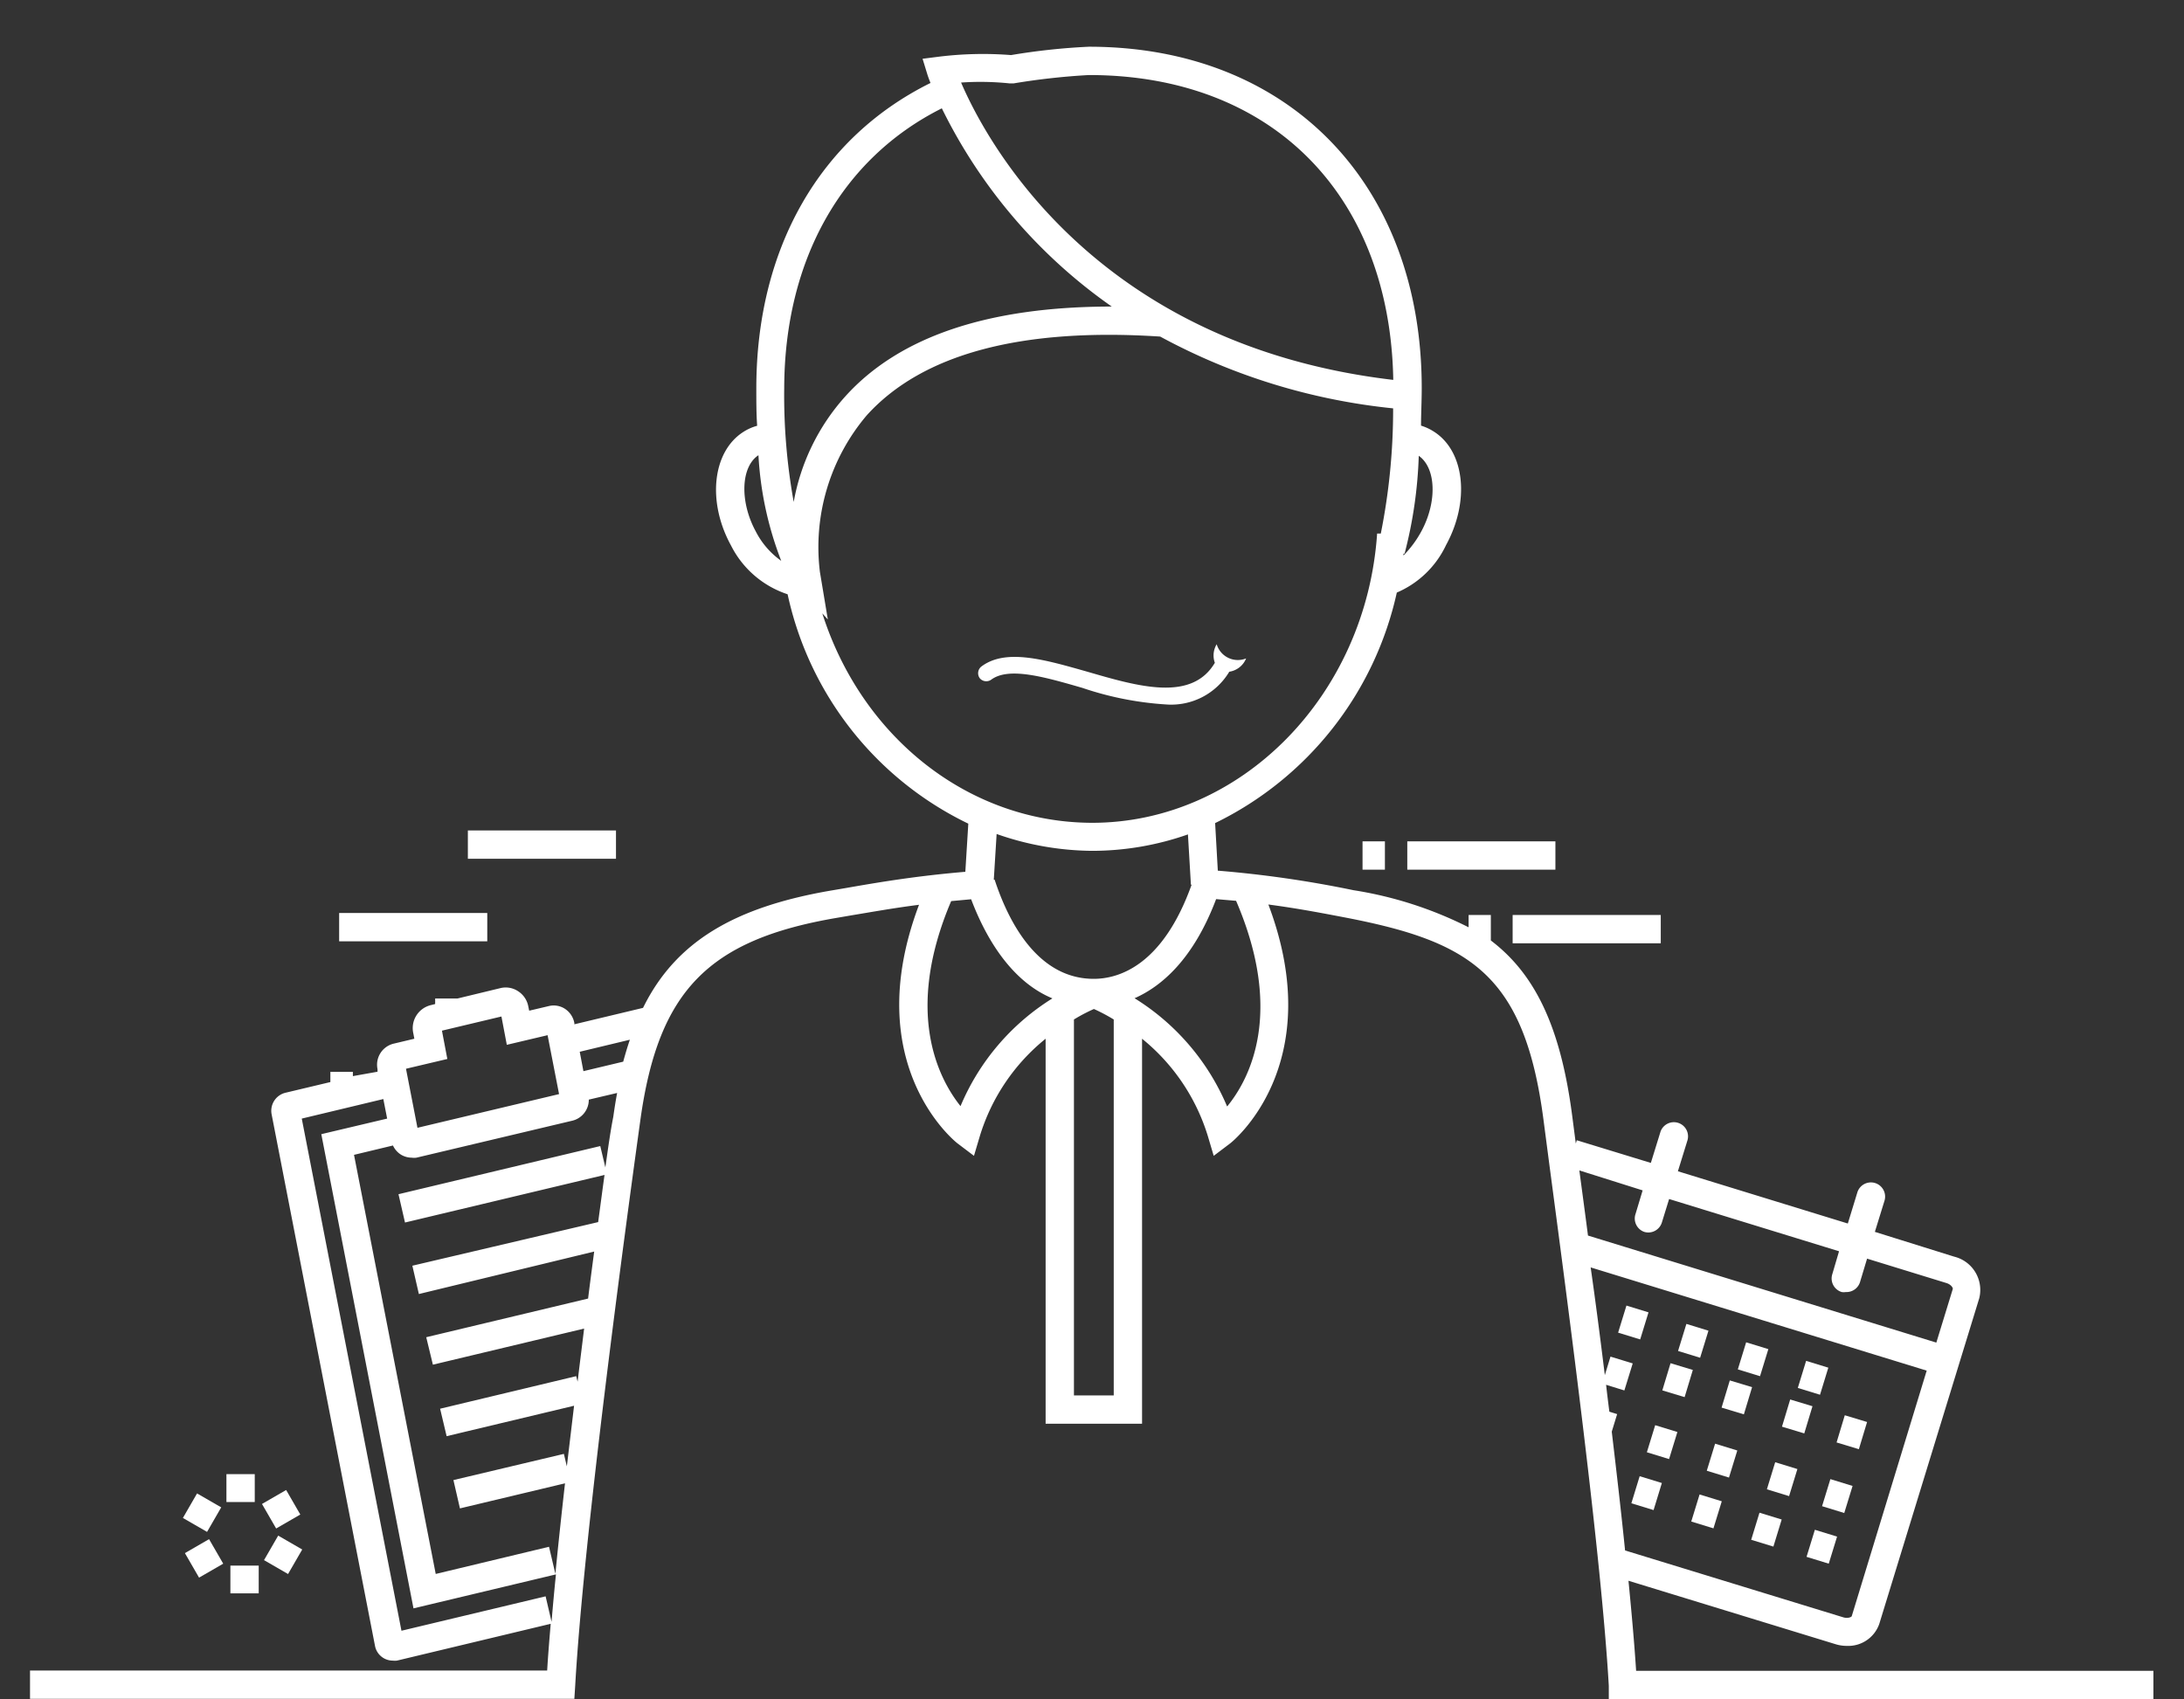 <svg id="圖層_1" data-name="圖層 1" xmlns="http://www.w3.org/2000/svg" viewBox="0 0 154.23 120"><rect x="0" y="0" width="154.23" height="120" fill="#333333" stroke="none"/><defs><style>.cls-1{fill:#fff;}</style></defs><path class="cls-1" d="M115.54,118c-.12-1.87-.31-4-.54-6.36l14.59,4.47a2.72,2.72,0,0,0,.84.13,2.32,2.32,0,0,0,2.28-1.55l7.06-23A2.42,2.42,0,0,0,138,88.75L132.4,87l.68-2.2a1,1,0,0,0-1.92-.58l-.67,2.19-12-3.69.68-2.2a1,1,0,0,0-1.91-.59l-.68,2.2-5.23-1.6-.07.23-.26-2c-.83-6.33-2.66-10-5.74-12.34V64.62h-1.57v.87a27.35,27.35,0,0,0-8.13-2.62A78.52,78.52,0,0,0,86,61.49l-.19-3.36A23.81,23.81,0,0,0,98.64,41.85a6.79,6.79,0,0,0,3.48-3.36c1.69-3.09,1.32-6.61-.85-8a3.67,3.67,0,0,0-.92-.43c0-.83.05-1.71.05-2.66C100.4,13,91,3.3,76.9,3.3a45.69,45.69,0,0,0-5.5.59A25.51,25.51,0,0,0,66.33,4l-1.18.15.35,1.14s.07.22.21.57c-7.82,3.87-12.3,11.69-12.3,21.57,0,.95,0,1.81.06,2.64a3.46,3.46,0,0,0-1,.45c-2.16,1.4-2.54,4.92-.85,8a6.88,6.88,0,0,0,4,3.45,23.49,23.49,0,0,0,12.76,16.2l-.21,3.4c-3.42.29-6,.72-8.4,1.14l-1.06.18c-6.84,1.17-11,3.61-13.3,8.29l-4.85,1.16,0-.09a1.53,1.53,0,0,0-.66-1,1.46,1.46,0,0,0-1.13-.2l-1.4.33-.06-.29A1.63,1.63,0,0,0,36.58,70a1.58,1.58,0,0,0-1.22-.22l-3.06.74v0H30.73v.39l-.32.08a1.67,1.67,0,0,0-1.22,2l.07.37-1.47.35a1.53,1.53,0,0,0-1.13,1.8l0,.18L24.92,76V75.7H23.33v.72l-3.15.75a1.31,1.31,0,0,0-1,1.52l7.31,37.59a1.28,1.28,0,0,0,1.25,1,1.36,1.36,0,0,0,.29,0l10.86-2.6c-.1,1.17-.19,2.28-.25,3.3H2.12v2H40.56l.06-.94c.59-10.41,3.42-31.41,4.61-40C46.5,70,50,66.38,59.05,64.83l1.05-.18c1.51-.25,3-.52,4.8-.75-4.29,11.36,2.65,16.81,2.73,16.86l1.15.87.41-1.38a14.13,14.13,0,0,1,4.65-6.89v27.19h6.81V73.36a14.19,14.19,0,0,1,4.65,6.89l.41,1.38,1.15-.87c.08-.05,7-5.51,2.71-16.88,2.11.28,3.87.62,5.59.95,8.66,1.69,12.5,4,13.84,14.27l.41,3.13c1.38,10.39,3.68,27.77,4.2,36.83l0,.94h38.46v-2ZM44.48,73.43c-.17.5-.32,1-.47,1.55l-2.81.67-.26-1.37ZM31.59,74.79l-.38-2,4.2-1,.38,2,2.88-.68.81,4.16-10,2.38-.81-4.17Zm6.94,37.95-10.18,2.43L21.31,79l5.76-1.38L27.34,79l-4.65,1.1,6.51,33.49,10.06-2.4c-.12,1.16-.22,2.28-.31,3.35Zm4.22-30.29-.36-1.51-14.25,3.4.46,2,14.09-3.36c-.14,1-.29,2.16-.45,3.33L29.12,89.39l.46,2,12.38-3c-.14,1.07-.29,2.18-.43,3.32L30.1,94.44l.47,1.94,10.68-2.55c-.15,1.23-.31,2.49-.46,3.75l-.1-.39-9.61,2.3.46,1.94,9-2.15-.51,4.28-.21-.88-7.8,1.85.46,2,7.42-1.77c-.25,2.2-.48,4.36-.68,6.39l-.45-1.91-8,1.92L25,81.56l2.75-.66a1.51,1.51,0,0,0,.54.63,1.48,1.48,0,0,0,.78.23,1.27,1.27,0,0,0,.34,0l11-2.61a1.52,1.52,0,0,0,1.17-1.49l2-.47q-.15.81-.27,1.68C43.11,79.87,42.94,81.09,42.75,82.45Zm57.62-44.92a7.43,7.43,0,0,1-1.26,1.7s0-.09,0-.13l.08,0a31.12,31.12,0,0,0,1-6.91C101.43,33.06,101.49,35.47,100.37,37.53ZM71.3,5.89l.14,0,.14,0A48.31,48.31,0,0,1,76.9,5.3c12.88,0,21.26,8.43,21.49,21.53-21-2.47-28.7-16.76-30.52-21A19.94,19.94,0,0,1,71.3,5.89ZM66.51,7.65a36.92,36.92,0,0,0,12,14c-8.67,0-15,2.1-18.83,6.36a15.13,15.13,0,0,0-3.63,7.44,42.19,42.19,0,0,1-.67-8.06C55.41,18.34,59.45,11.19,66.51,7.65ZM53.37,37.53c-1.14-2.1-1.06-4.56.19-5.38l0,0a24.16,24.16,0,0,0,1.61,7.46A5.75,5.75,0,0,1,53.37,37.53Zm4.7,5.79.39.43-.56-3.36a14.39,14.39,0,0,1,3.31-11.06c3.92-4.33,10.89-6.2,20.72-5.56a43.76,43.76,0,0,0,16.45,5.07,44.53,44.53,0,0,1-.87,8.84l-.26,0c-.78,11.46-9.62,20.43-20.13,20.43C68.4,58.09,60.85,52.06,58.07,43.32ZM77.12,60.09a20.44,20.44,0,0,0,6.77-1.16l.21,3.55h.05c-2.06,5.76-5.19,6.65-6.91,6.65h0c-3.85,0-5.95-3.8-7-7l-.06,0,.2-3.23A20.72,20.72,0,0,0,77.12,60.09Zm-8,2.42v0h.11ZM67.83,78.12c-1.55-1.94-4-6.63-.66-14.48l1.41-.13c1.35,3.56,3.32,6,5.74,7A16.47,16.47,0,0,0,67.83,78.12ZM78.65,98.55H75.84V72a11.92,11.92,0,0,1,1.41-.74,12.84,12.84,0,0,1,1.4.74Zm8-20.42a16.52,16.52,0,0,0-6.53-7.63c1.91-.84,4.16-2.76,5.76-7l1.41.12C90.7,71.54,88.24,76.21,86.67,78.13Zm44.12,36c0,.06-.26.2-.61.09l-15.4-4.72c-.27-2.67-.6-5.52-.94-8.39l.38-1.24-.55-.17c-.08-.63-.16-1.26-.23-1.9l1.29.4.59-1.91-1.57-.48-.4,1.31c-.32-2.6-.65-5.17-1-7.61l23.73,7.29ZM116.11,87a1,1,0,0,0,1.25-.67l.51-1.65,12,3.69L129.39,90a1,1,0,0,0,.67,1.25.92.92,0,0,0,.29,0,1,1,0,0,0,1-.7l.5-1.66,5.59,1.72c.34.1.49.35.46.43l-1.16,3.78-24.6-7.56c-.21-1.63-.42-3.17-.61-4.6L116,84.07l-.5,1.66A1,1,0,0,0,116.11,87Z"/><rect class="cls-1" x="33.04" y="58.65" width="10.46" height="2"/><rect class="cls-1" x="23.95" y="64.48" width="10.46" height="2"/><rect class="cls-1" x="96.22" y="59.42" width="1.58" height="2"/><rect class="cls-1" x="99.38" y="59.42" width="10.46" height="2"/><rect class="cls-1" x="106.82" y="64.62" width="10.46" height="2"/><rect class="cls-1" x="127.04" y="96.48" width="2" height="1.64" transform="translate(-2.53 191.19) rotate(-72.95)"/><rect class="cls-1" x="122.81" y="95.18" width="2" height="1.64" transform="translate(-4.33 186.15) rotate(-72.92)"/><rect class="cls-1" x="118.58" y="93.89" width="2" height="1.63" transform="translate(-6.12 181.12) rotate(-72.89)"/><rect class="cls-1" x="114.34" y="92.59" width="2" height="1.63" transform="translate(-7.82 176.22) rotate(-72.92)"/><rect class="cls-1" x="117.48" y="97.47" width="2" height="1.64" transform="matrix(0.29, -0.96, 0.96, 0.29, -10.25, 182.71)"/><rect class="cls-1" x="116.38" y="101.05" width="2" height="1.64" transform="translate(-14.49 184.11) rotate(-72.91)"/><rect class="cls-1" x="115.28" y="104.63" width="2" height="1.64" transform="translate(-18.6 185.75) rotate(-72.97)"/><rect class="cls-1" x="121.71" y="98.77" width="2" height="1.64" transform="matrix(0.29, -0.96, 0.96, 0.29, -8.54, 187.61)"/><rect class="cls-1" x="120.61" y="102.35" width="2" height="1.64" transform="translate(-12.73 189.1) rotate(-72.92)"/><rect class="cls-1" x="119.51" y="105.93" width="2" height="1.64" transform="translate(-16.94 190.56) rotate(-72.91)"/><rect class="cls-1" x="125.94" y="100.07" width="2" height="1.64" transform="matrix(0.29, -0.96, 0.96, 0.29, -6.75, 192.64)"/><rect class="cls-1" x="124.84" y="103.65" width="2" height="1.64" transform="translate(-10.94 194.12) rotate(-72.94)"/><rect class="cls-1" x="123.75" y="107.23" width="2" height="1.64" transform="translate(-15.09 195.69) rotate(-72.98)"/><rect class="cls-1" x="129.85" y="101.27" width="2" height="1.64" transform="matrix(0.29, -0.96, 0.96, 0.29, -5.18, 197.16)"/><rect class="cls-1" x="128.75" y="104.85" width="2" height="1.64" transform="translate(-9.37 198.65) rotate(-72.92)"/><rect class="cls-1" x="127.65" y="108.43" width="2" height="1.64" transform="translate(-13.58 200.1) rotate(-72.91)"/><rect class="cls-1" x="15.99" y="104.11" width="2" height="1.97"/><rect class="cls-1" x="13.26" y="105.85" width="2" height="1.97" transform="translate(-85.39 65.78) rotate(-60.01)"/><rect class="cls-1" x="13.42" y="109.06" width="1.97" height="2" transform="translate(-53.11 21.96) rotate(-30.01)"/><rect class="cls-1" x="16.27" y="110.57" width="2" height="1.96"/><rect class="cls-1" x="18.99" y="108.83" width="2" height="1.96" transform="translate(-85.08 72.16) rotate(-59.97)"/><rect class="cls-1" x="18.87" y="105.59" width="1.97" height="2" transform="translate(-50.65 24.22) rotate(-30.01)"/><path class="cls-1" d="M86.81,47.44A1.53,1.53,0,0,0,88,46.5a1.56,1.56,0,0,1-2.08-1,1.53,1.53,0,0,0-.13,1.31c-1.64,2.77-5.39,1.68-9,.63-3-.85-5.74-1.66-7.47-.38a.6.6,0,0,0-.13.84A.6.6,0,0,0,70,48c1.25-.92,3.76-.19,6.43.58a22.76,22.76,0,0,0,5.9,1.17A4.78,4.78,0,0,0,86.81,47.44Z"/></svg>